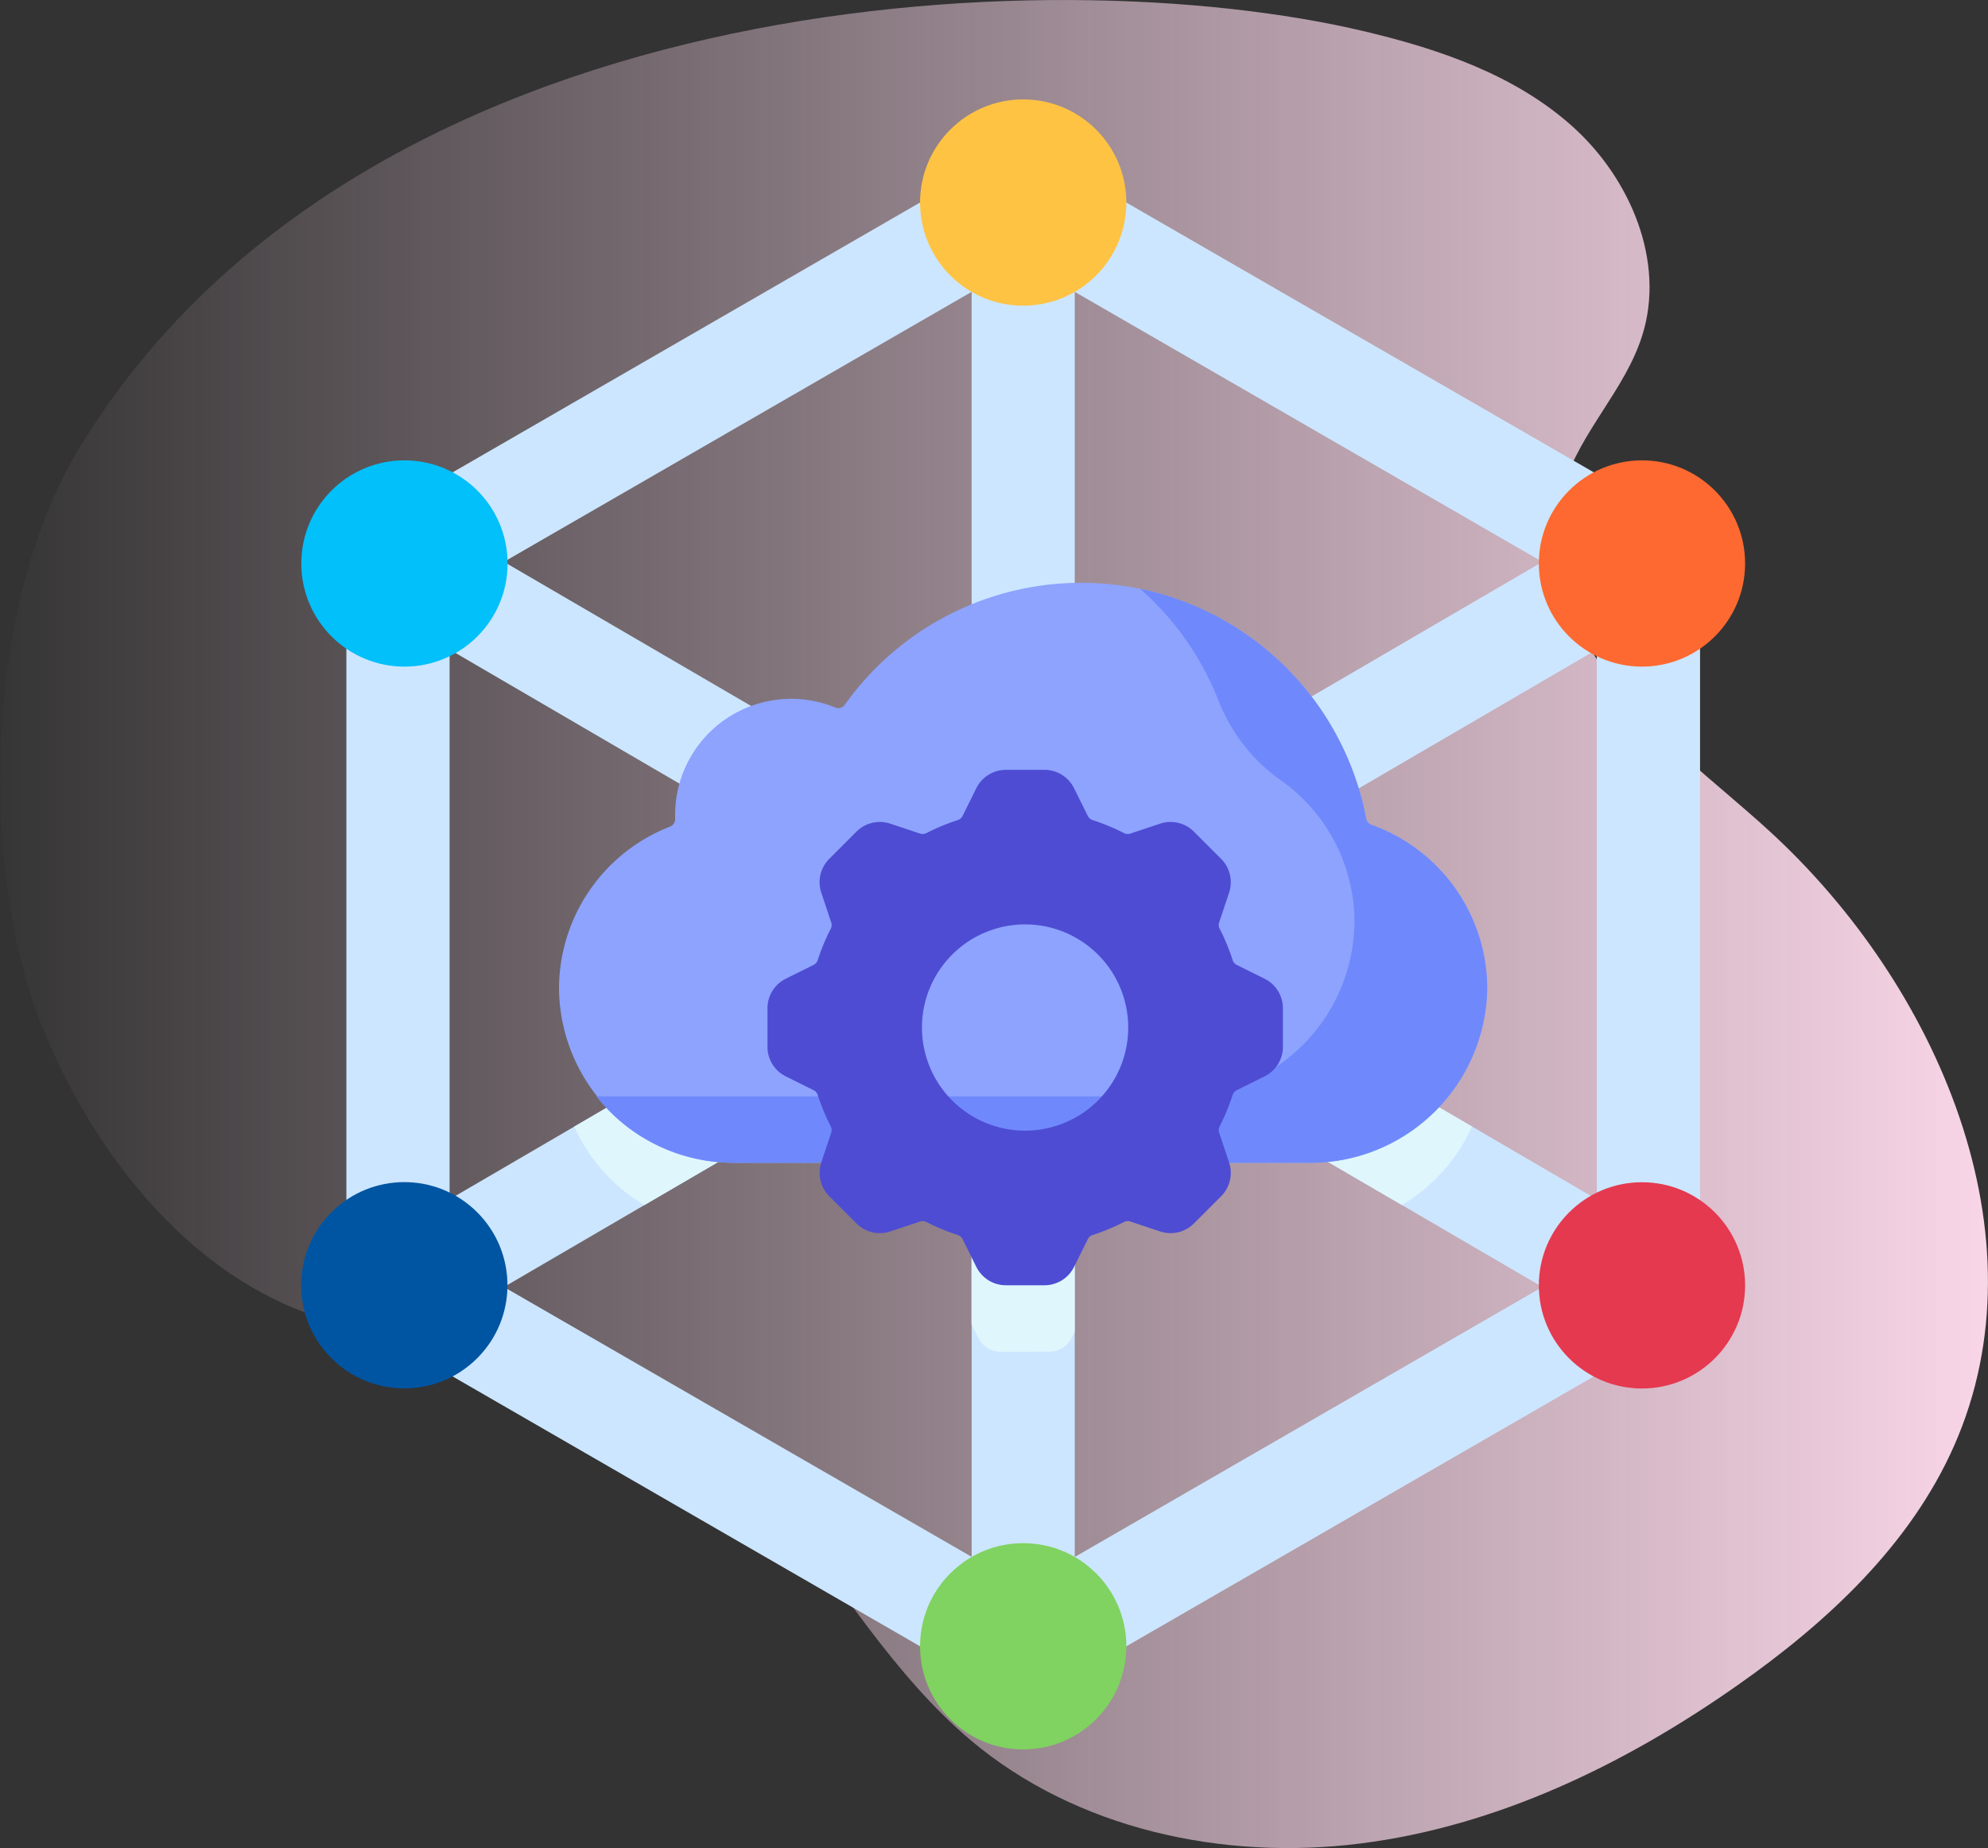 <svg xmlns="http://www.w3.org/2000/svg" xmlns:xlink="http://www.w3.org/1999/xlink" width="100" height="92.964" viewBox="0 0 100 92.964">
  <rect x="0" y="0" width="100" height="92.964" fill="#333333" stroke="none"/>
  <defs>
    <linearGradient id="linear-gradient" y1="0.5" x2="1" y2="0.5" gradientUnits="objectBoundingBox">
      <stop offset="0" stop-color="#ffdbed" stop-opacity="0"/>
      <stop offset="1" stop-color="#ffdbed"/>
    </linearGradient>
  </defs>
  <g id="cutting-edge-technologies_" data-name="cutting-edge-technologies " transform="translate(-297 -4802.999)">
    <path id="Path_20522" data-name="Path 20522" d="M3.972,25.543C-.709,33.238-1.2,46.561,2.224,54.889c3.006,7.3,8.98,14.143,16.822,15,2.884.316,5.832-.2,8.686.32C37.548,72,41.2,84.1,48.829,90.528,54.137,95,61.5,96.587,68.394,95.725s13.34-3.981,19.018-7.974C91.9,84.6,96.09,80.715,98.3,75.7c4.638-10.515-.818-23.144-9.294-30.906-2.64-2.417-5.582-4.549-7.788-7.369s-3.61-6.581-2.558-10c.839-2.73,3.1-4.846,3.95-7.573,1.165-3.708-.593-7.864-3.477-10.472s-6.7-3.914-10.485-4.813C52.815.8,18.1,2.312,3.972,25.543Z" transform="translate(297.001 4800.012)" fill="url(#linear-gradient)"/>
    <g id="edge" transform="translate(291.295 4808)">
      <path id="Path_50451" data-name="Path 50451" d="M112.8,34.5,81.384,16.368A2.58,2.58,0,0,0,80.14,16h-.174a2.58,2.58,0,0,0-1.249.368L47.308,34.5a2.594,2.594,0,0,0-1.3,2.246V73.063a2.594,2.594,0,0,0,1.3,2.246L78.717,93.443a2.58,2.58,0,0,0,1.248.368h.175a2.58,2.58,0,0,0,1.244-.366L112.8,75.309a2.593,2.593,0,0,0,1.3-2.246V36.75a2.593,2.593,0,0,0-1.3-2.246ZM51.2,41.078,74.9,54.906,51.2,68.735ZM82.646,23.086,106.17,36.668,82.646,50.39Zm-5.187,27.3L53.934,36.668,77.458,23.086Zm0,9.032v27.3L53.934,73.145Zm5.188,0L106.17,73.145,82.646,86.726ZM85.2,54.906l23.706-13.829V68.735Z" transform="translate(-22.879 -13.406)" fill="#cce6ff"/>
      <path id="Path_50452" data-name="Path 50452" d="M140.617,205.962a1.253,1.253,0,0,0,1.12-.692l.157-.315V188.982l16.457,9.6a8.79,8.79,0,0,0,3.527-3.948l-17.43-10.168,10.609-6.189a14.651,14.651,0,0,0-3.284-4.09l-9.88,5.763v-9.324a14.53,14.53,0,0,0-5.187,1.074v8.251l-6.107-3.563q-.238.312-.459.638a5.84,5.84,0,0,0-6.692,1.2l10.7,6.244-17.43,10.168a8.79,8.79,0,0,0,3.527,3.948l16.457-9.6v15.593l.347.695a1.252,1.252,0,0,0,1.12.692Z" transform="translate(-82.128 -142.966)" fill="#dff6fd"/>
      <path id="Path_50453" data-name="Path 50453" d="M152.864,162.174a.408.408,0,0,1-.266-.309,14.592,14.592,0,0,0-26.223-5.735.4.4,0,0,1-.482.144,5.839,5.839,0,0,0-8.057,5.4q0,.106,0,.212a.4.4,0,0,1-.259.38,8.757,8.757,0,0,0-5.581,8.2,8.848,8.848,0,0,0,8.9,8.713h28.887a8.9,8.9,0,0,0,8.9-8.8A8.758,8.758,0,0,0,152.864,162.174Z" transform="translate(-78.171 -125.684)" fill="#8da3fe"/>
      <path id="Path_50455" data-name="Path 50455" d="M162.258,163.421a14.606,14.606,0,0,0-11.372-11.564,14.619,14.619,0,0,1,3.95,5.638,8.815,8.815,0,0,0,3.128,3.995,8.743,8.743,0,0,1,3.705,7.1,8.85,8.85,0,0,1-8.9,8.8H123.879q-.175,0-.349-.007a8.739,8.739,0,0,0,6.885,3.347h29.031a8.9,8.9,0,0,0,8.9-8.8,8.758,8.758,0,0,0-5.824-8.2.408.408,0,0,1-.266-.309Z" transform="translate(-87.831 -127.24)" fill="#6f89fc"/>
      <circle id="Ellipse_727" data-name="Ellipse 727" cx="5.188" cy="5.188" r="5.188" transform="translate(51.986)" fill="#ffc344"/>
      <circle id="Ellipse_728" data-name="Ellipse 728" cx="5.188" cy="5.188" r="5.188" transform="translate(20.861 18.156)" fill="#01c0fa"/>
      <circle id="Ellipse_729" data-name="Ellipse 729" cx="5.188" cy="5.188" r="5.188" transform="translate(83.111 18.156)" fill="#fd6930"/>
      <circle id="Ellipse_730" data-name="Ellipse 730" cx="5.188" cy="5.188" r="5.188" transform="translate(51.986 72.625)" fill="#80d261"/>
      <circle id="Ellipse_731" data-name="Ellipse 731" cx="5.188" cy="5.188" r="5.188" transform="translate(18.706 59.651) rotate(-45)" fill="#0055a3"/>
      <circle id="Ellipse_732" data-name="Ellipse 732" cx="5.188" cy="5.188" r="5.188" transform="translate(83.111 54.469)" fill="#e53950"/>
      <path id="Path_50456" data-name="Path 50456" d="M202.523,221.938V220a1.66,1.66,0,0,0-.918-1.485l-1.41-.7a.407.407,0,0,1-.2-.239,10.9,10.9,0,0,0-.655-1.579.406.406,0,0,1-.025-.313l.5-1.5a1.66,1.66,0,0,0-.4-1.7l-1.371-1.371a1.66,1.66,0,0,0-1.7-.4l-1.5.5a.406.406,0,0,1-.313-.025,10.889,10.889,0,0,0-1.579-.655.406.406,0,0,1-.239-.2l-.7-1.41a1.66,1.66,0,0,0-1.485-.918h-1.938a1.66,1.66,0,0,0-1.485.918l-.7,1.41a.406.406,0,0,1-.239.2,10.9,10.9,0,0,0-1.579.655.406.406,0,0,1-.313.025l-1.5-.5a1.66,1.66,0,0,0-1.7.4l-1.371,1.371a1.66,1.66,0,0,0-.4,1.7l.5,1.5a.406.406,0,0,1-.025.313,10.889,10.889,0,0,0-.655,1.579.407.407,0,0,1-.2.239l-1.41.7a1.66,1.66,0,0,0-.918,1.485v1.938a1.66,1.66,0,0,0,.918,1.485l1.41.7a.407.407,0,0,1,.2.239,10.9,10.9,0,0,0,.655,1.579.406.406,0,0,1,.025.313l-.5,1.5a1.66,1.66,0,0,0,.4,1.7l1.371,1.371a1.66,1.66,0,0,0,1.7.4l1.5-.5a.406.406,0,0,1,.313.025,10.889,10.889,0,0,0,1.579.655.406.406,0,0,1,.239.2l.7,1.41a1.66,1.66,0,0,0,1.485.918h1.938a1.66,1.66,0,0,0,1.485-.918l.7-1.41a.407.407,0,0,1,.239-.2,10.9,10.9,0,0,0,1.579-.655.406.406,0,0,1,.313-.025l1.5.5a1.66,1.66,0,0,0,1.7-.4l1.371-1.371a1.66,1.66,0,0,0,.4-1.7l-.5-1.5a.406.406,0,0,1,.025-.313,10.889,10.889,0,0,0,.655-1.579.407.407,0,0,1,.2-.239l1.41-.7a1.66,1.66,0,0,0,.918-1.485Zm-12.969,4.218a5.188,5.188,0,1,1,5.188-5.187A5.188,5.188,0,0,1,189.554,226.156Z" transform="translate(-132.285 -174.281)" fill="#4e4cd3"/>
    </g>
  </g>
</svg>
